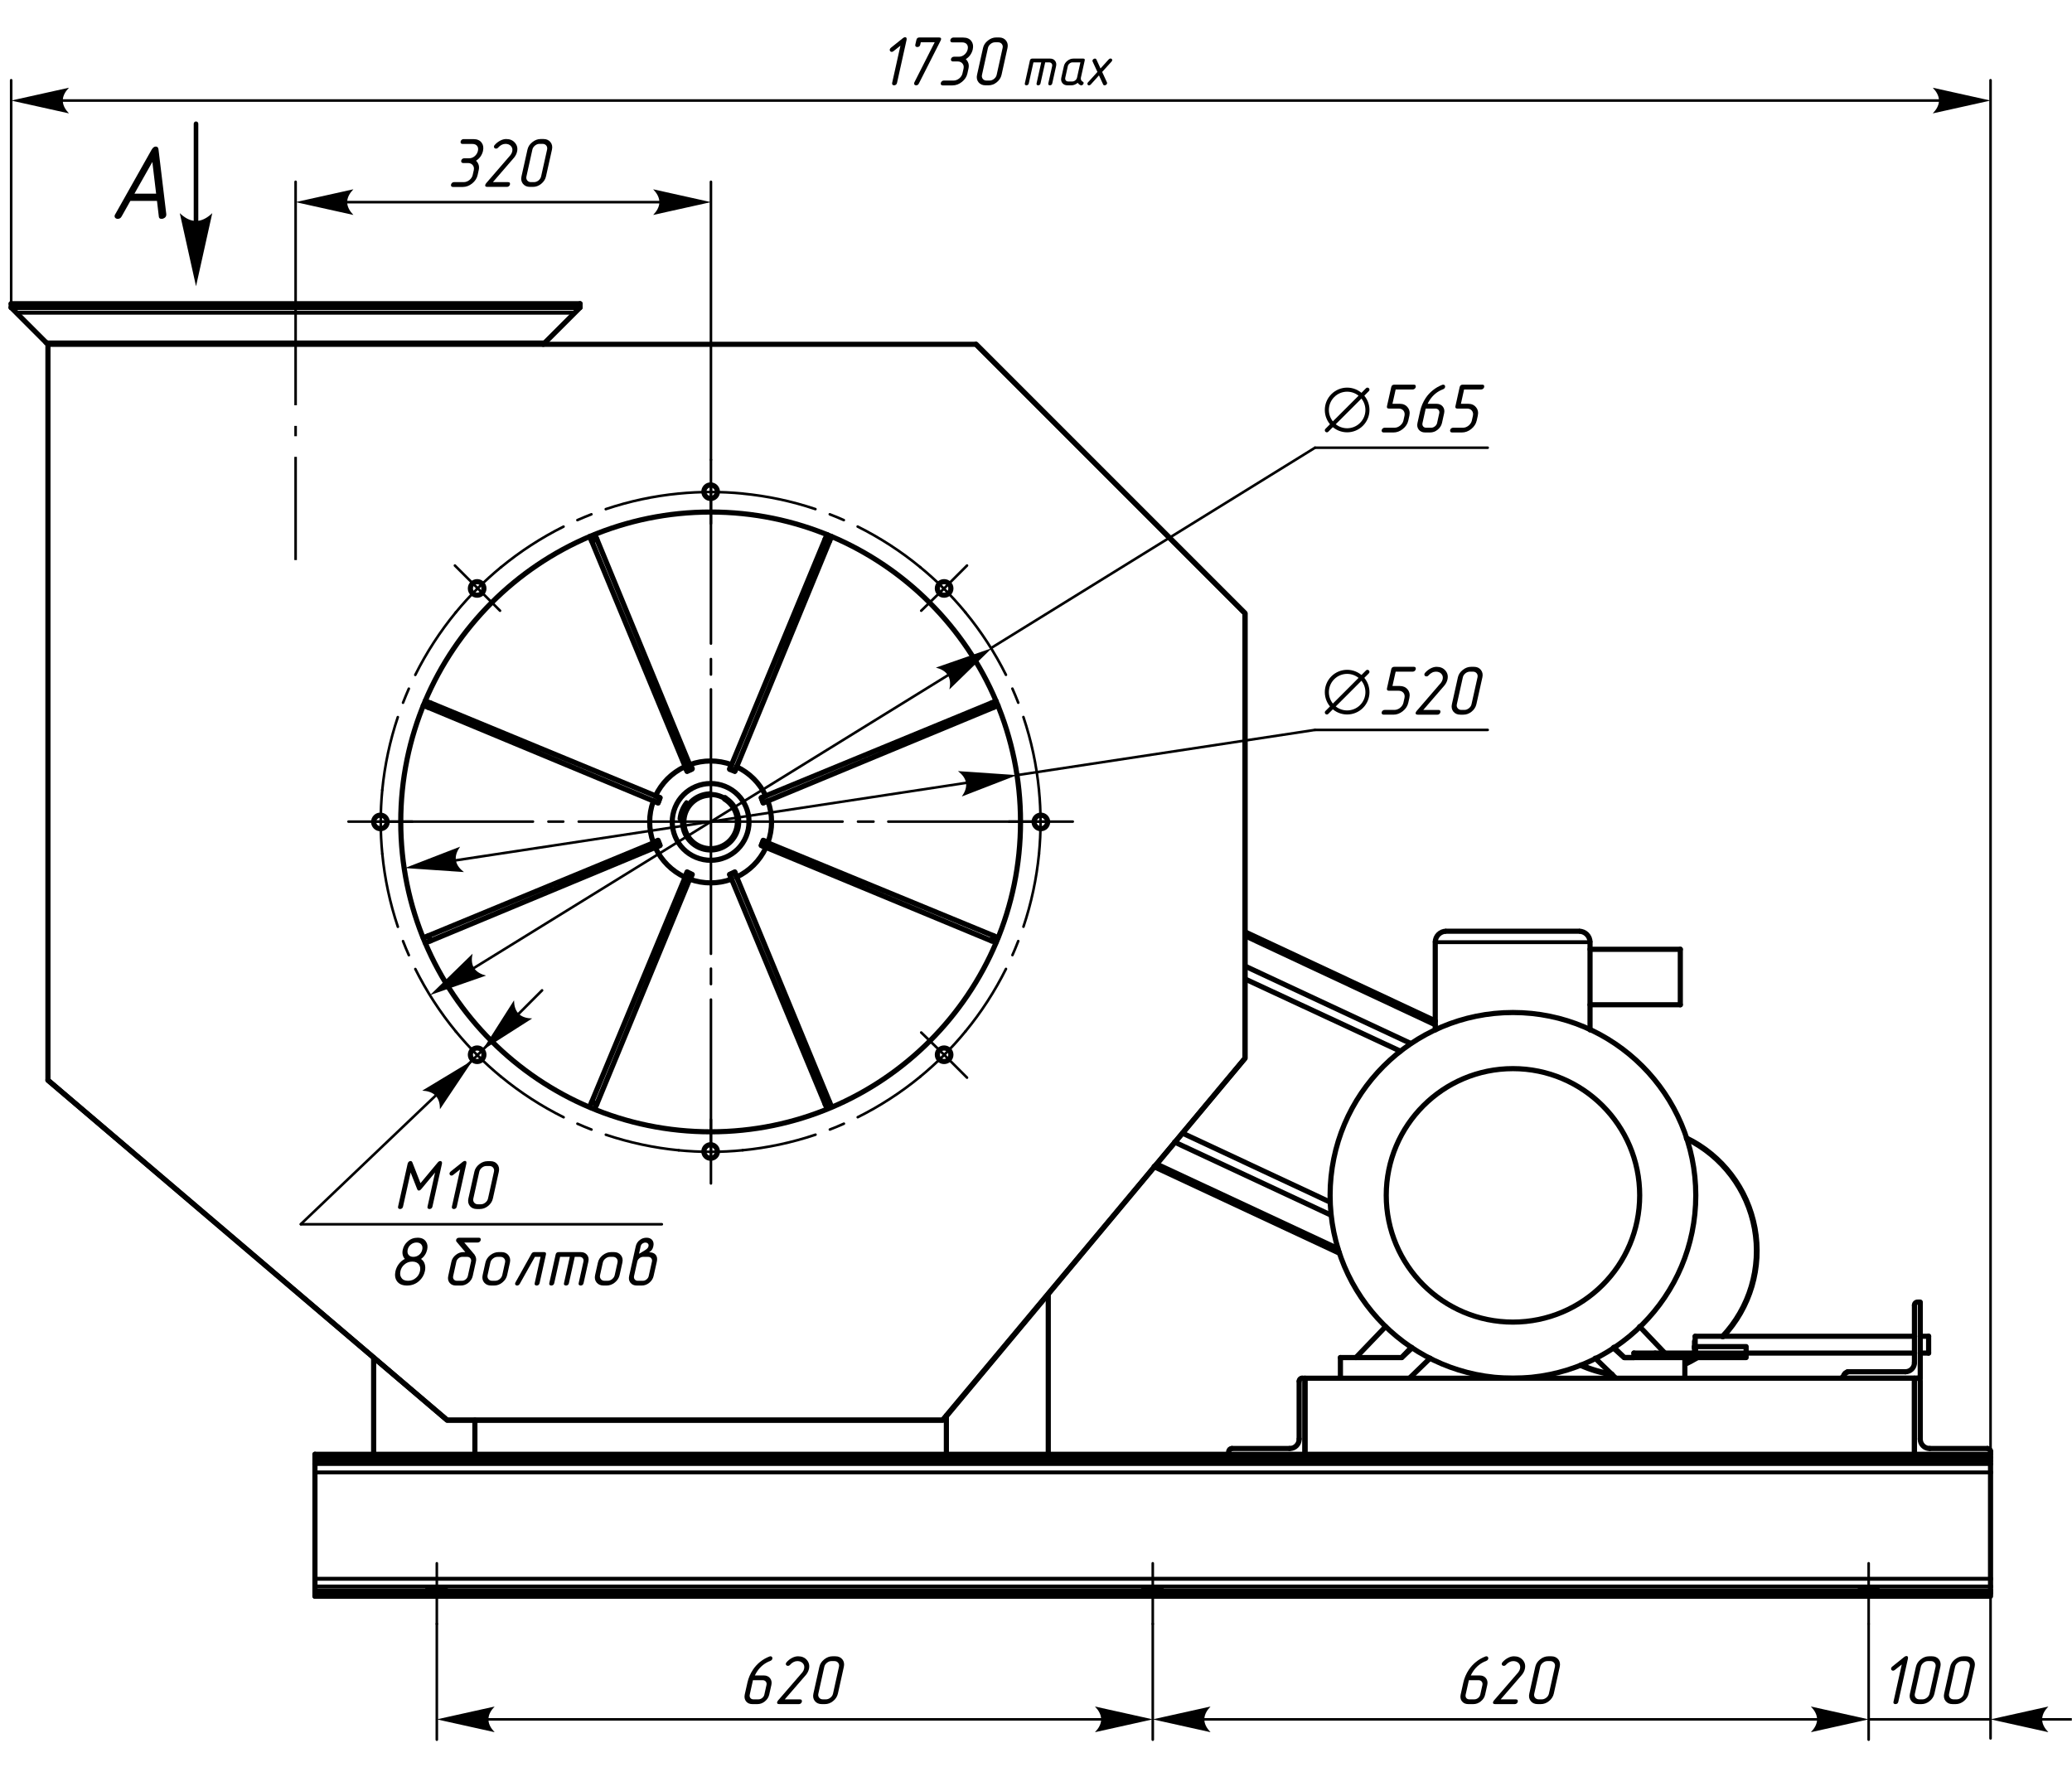 <?xml version="1.0" encoding="UTF-8"?>
<!DOCTYPE svg PUBLIC "-//W3C//DTD SVG 1.1//EN" "http://www.w3.org/Graphics/SVG/1.1/DTD/svg11.dtd">
<!-- Creator: CorelDRAW X8 -->
<svg xmlns="http://www.w3.org/2000/svg" xml:space="preserve" width="510px" height="435px" version="1.1" style="shape-rendering:geometricPrecision; text-rendering:geometricPrecision; image-rendering:optimizeQuality; fill-rule:evenodd; clip-rule:evenodd"
viewBox="0 0 51000 43500"
 xmlns:xlink="http://www.w3.org/1999/xlink">
 <defs>
  <style type="text/css">
   <![CDATA[
    .str51 {stroke:black;stroke-width:100}
    .str2 {stroke:black;stroke-width:127}
    .str48 {stroke:black;stroke-width:63.5}
    .str49 {stroke:black;stroke-width:63.5;stroke-linecap:round}
    .str50 {stroke:black;stroke-width:100;stroke-linecap:round;stroke-linejoin:round}
    .str1 {stroke:black;stroke-width:127;stroke-linecap:round;stroke-linejoin:round}
    .str3 {stroke:black;stroke-width:95.25;stroke-linecap:round;stroke-linejoin:round}
    .str25 {stroke:black;stroke-width:63.5;stroke-linecap:round;stroke-linejoin:round}
    .str47 {stroke:black;stroke-width:63.5;stroke-dasharray:2540 508 254 508}
    .str18 {stroke:black;stroke-width:127;stroke-linecap:round;stroke-linejoin:round}
    .str13 {stroke:black;stroke-width:127;stroke-linecap:round;stroke-linejoin:round}
    .str4 {stroke:black;stroke-width:127;stroke-linecap:round;stroke-linejoin:round}
    .str14 {stroke:black;stroke-width:127;stroke-linecap:round;stroke-linejoin:round}
    .str19 {stroke:black;stroke-width:127;stroke-linecap:round;stroke-linejoin:round}
    .str9 {stroke:black;stroke-width:127;stroke-linecap:round;stroke-linejoin:round}
    .str20 {stroke:black;stroke-width:127;stroke-linecap:round;stroke-linejoin:round}
    .str5 {stroke:black;stroke-width:127;stroke-linecap:round;stroke-linejoin:round}
    .str10 {stroke:black;stroke-width:127;stroke-linecap:round;stroke-linejoin:round}
    .str0 {stroke:black;stroke-width:127;stroke-linecap:round;stroke-linejoin:round}
    .str6 {stroke:black;stroke-width:127;stroke-linecap:round;stroke-linejoin:round}
    .str16 {stroke:black;stroke-width:127;stroke-linecap:round;stroke-linejoin:round}
    .str12 {stroke:black;stroke-width:127;stroke-linecap:round;stroke-linejoin:round}
    .str21 {stroke:black;stroke-width:127;stroke-linecap:round;stroke-linejoin:round}
    .str17 {stroke:black;stroke-width:127;stroke-linecap:round;stroke-linejoin:round}
    .str11 {stroke:black;stroke-width:127;stroke-linecap:round;stroke-linejoin:round}
    .str24 {stroke:black;stroke-width:127;stroke-linecap:round;stroke-linejoin:round}
    .str15 {stroke:black;stroke-width:127;stroke-linecap:round;stroke-linejoin:round}
    .str22 {stroke:black;stroke-width:127;stroke-linecap:round;stroke-linejoin:round}
    .str23 {stroke:black;stroke-width:127;stroke-linecap:round;stroke-linejoin:round}
    .str8 {stroke:black;stroke-width:95.25;stroke-linecap:round;stroke-linejoin:round}
    .str7 {stroke:black;stroke-width:95.25;stroke-linecap:round;stroke-linejoin:round}
    .str33 {stroke:black;stroke-width:63.5;stroke-linecap:round;stroke-linejoin:round}
    .str26 {stroke:black;stroke-width:63.5;stroke-linecap:round;stroke-linejoin:round}
    .str34 {stroke:black;stroke-width:63.5;stroke-linecap:round;stroke-linejoin:round}
    .str43 {stroke:black;stroke-width:63.5;stroke-linecap:round;stroke-linejoin:round}
    .str32 {stroke:black;stroke-width:63.5;stroke-linecap:round;stroke-linejoin:round}
    .str27 {stroke:black;stroke-width:63.5;stroke-linecap:round;stroke-linejoin:round}
    .str44 {stroke:black;stroke-width:63.5;stroke-linecap:round;stroke-linejoin:round}
    .str28 {stroke:black;stroke-width:63.5;stroke-linecap:round;stroke-linejoin:round}
    .str30 {stroke:black;stroke-width:63.5;stroke-linecap:round;stroke-linejoin:round}
    .str41 {stroke:black;stroke-width:63.5;stroke-linecap:round;stroke-linejoin:round}
    .str38 {stroke:black;stroke-width:63.5;stroke-linecap:round;stroke-linejoin:round}
    .str46 {stroke:black;stroke-width:63.5;stroke-linecap:round;stroke-linejoin:round}
    .str39 {stroke:black;stroke-width:63.5;stroke-linecap:round;stroke-linejoin:round}
    .str37 {stroke:black;stroke-width:63.5;stroke-linecap:round;stroke-linejoin:round}
    .str45 {stroke:black;stroke-width:63.5;stroke-linecap:round;stroke-linejoin:round}
    .str42 {stroke:black;stroke-width:63.5;stroke-linecap:round;stroke-linejoin:round}
    .str36 {stroke:black;stroke-width:63.5;stroke-linecap:round;stroke-linejoin:round}
    .str35 {stroke:black;stroke-width:63.5;stroke-linecap:round;stroke-linejoin:round}
    .str40 {stroke:black;stroke-width:63.5;stroke-linecap:round;stroke-linejoin:round}
    .str31 {stroke:black;stroke-width:63.5;stroke-linecap:round;stroke-linejoin:round}
    .str29 {stroke:black;stroke-width:63.5;stroke-linecap:round;stroke-linejoin:round}
    .fil1 {fill:none}
    .fil0 {fill:none;fill-rule:nonzero}
    .fil2 {fill:black;fill-rule:nonzero}
   ]]>
  </style>
 </defs>
 <g id="Слой_x0020_1">
  <path class="fil0 str0" d="M25119 20230c1,4212 -3414,7628 -7626,7628 -4213,1 -7629,-3413 -7629,-7626 -1,-4213 3413,-7628 7626,-7629 4212,-1 7628,3413 7629,7625"/>
  <polyline class="fil0 str1" points="1180,26588 11006,34955 23198,34955 30644,26049 30644,15095 24024,8475 1180,8475 1180,26588 "/>
  <path class="fil1 str2" d="M38867 22921c149,0 270,121 270,270"/>
  <path class="fil1 str2" d="M35597 22921c-149,0 -270,121 -270,270"/>
  <polyline class="fil0 str1" points="45995,39082 45947,39082 45900,39082 45868,39082 45836,39082 45805,39098 45789,39098 45789,39098 45789,39098 45805,39114 45820,39114 45852,39114 45884,39114 45932,39114 45979,39114 46011,39114 46059,39114 46106,39114 46138,39114 46170,39114 46186,39114 46201,39098 46201,39098 46201,39098 46186,39098 46154,39082 46122,39082 46090,39082 46043,39082 45995,39082 "/>
  <polyline class="fil0 str1" points="10752,39082 10705,39082 10657,39082 10610,39082 10578,39082 10562,39098 10546,39098 10530,39098 10530,39098 10546,39114 10562,39114 10594,39114 10641,39114 10673,39114 10721,39114 10768,39114 10816,39114 10848,39114 10895,39114 10927,39114 10943,39114 10959,39098 10959,39098 10943,39098 10927,39098 10911,39082 10879,39082 10832,39082 10784,39082 10752,39082 "/>
  <polyline class="fil0 str1" points="28374,39082 28326,39082 28278,39082 28247,39082 28215,39082 28183,39098 28167,39098 28152,39098 28167,39098 28167,39114 28199,39114 28231,39114 28263,39114 28310,39114 28342,39114 28390,39114 28437,39114 28485,39114 28517,39114 28548,39114 28564,39114 28580,39098 28580,39098 28580,39098 28564,39098 28532,39082 28501,39082 28453,39082 28421,39082 28374,39082 "/>
  <polyline class="fil0 str1" points="7752,36034 7752,36241 7752,38860 7752,39050 7752,39146 7752,39209 7752,39289 "/>
  <polyline class="fil0 str1" points="7752,35796 7752,35875 7752,35955 7752,36034 "/>
  <line class="fil0 str3" x1="48995" y1="36241" x2="7752" y2= "36241" />
  <line class="fil0 str1" x1="48995" y1="38860" x2="48995" y2= "36241" />
  <line class="fil0 str3" x1="48995" y1="38860" x2="7752" y2= "38860" />
  <line class="fil0 str1" x1="48995" y1="39050" x2="48995" y2= "38860" />
  <line class="fil0 str3" x1="48995" y1="39050" x2="7752" y2= "39050" />
  <line class="fil0 str1" x1="48995" y1="39146" x2="48995" y2= "39050" />
  <line class="fil0 str3" x1="48995" y1="39146" x2="7752" y2= "39146" />
  <line class="fil0 str1" x1="48995" y1="39209" x2="48995" y2= "39146" />
  <line class="fil0 str3" x1="48995" y1="39209" x2="7752" y2= "39209" />
  <polyline class="fil0 str1" points="7752,39289 48995,39289 48995,39209 "/>
  <polyline class="fil0 str1" points="48995,35875 48995,35796 7752,35796 "/>
  <line class="fil0 str3" x1="48995" y1="35875" x2="7752" y2= "35875" />
  <line class="fil0 str1" x1="48995" y1="35955" x2="48995" y2= "35875" />
  <line class="fil0 str3" x1="48995" y1="35955" x2="7752" y2= "35955" />
  <line class="fil0 str1" x1="48995" y1="36034" x2="48995" y2= "35955" />
  <line class="fil0 str3" x1="7752" y1="36034" x2="48995" y2= "36034" />
  <line class="fil0 str1" x1="48995" y1="36241" x2="48995" y2= "36034" />
  <line class="fil0 str1" x1="23294" y1="34844" x2="23294" y2= "35796" />
  <line class="fil0 str1" x1="25802" y1="31859" x2="25802" y2= "35796" />
  <line class="fil0 str1" x1="9197" y1="33415" x2="9197" y2= "35796" />
  <line class="fil0 str1" x1="11689" y1="34955" x2="11689" y2= "35796" />
  <polyline class="fil0 str1" points="47122,35796 47122,33923 47202,33923 "/>
  <path class="fil0 str4" d="M47194 33923c39,0 71,32 71,71"/>
  <line class="fil0 str1" x1="47265" y1="34002" x2="47265" y2= "35415" />
  <path class="fil0 str4" d="M47495 35653c-127,0 -230,-103 -230,-230"/>
  <line class="fil0 str1" x1="47503" y1="35653" x2="48916" y2= "35653" />
  <path class="fil0 str4" d="M48924 35653c39,0 71,32 71,72"/>
  <line class="fil0 str1" x1="48995" y1="35717" x2="48995" y2= "35796" />
  <polyline class="fil0 str1" points="32041,33923 32120,33923 32120,35796 "/>
  <path class="fil0 str5" d="M31977 33994c0,-39 32,-71 72,-71"/>
  <line class="fil0 str1" x1="31977" y1="35415" x2="31977" y2= "34002" />
  <path class="fil0 str0" d="M31977 35423c0,127 -103,230 -230,230"/>
  <line class="fil0 str1" x1="30326" y1="35653" x2="31739" y2= "35653" />
  <path class="fil0 str5" d="M30247 35725c0,-40 32,-72 71,-72"/>
  <line class="fil0 str1" x1="30247" y1="35796" x2="30247" y2= "35717" />
  <polyline class="fil0 str1" points="47122,35796 47122,33923 32120,33923 32120,35796 "/>
  <polyline class="fil0 str1" points="47202,32050 47265,32050 47265,33923 "/>
  <path class="fil0 str1" d="M47122 32121c0,-40 32,-71 72,-71"/>
  <line class="fil0 str1" x1="47122" y1="33542" x2="47122" y2= "32129" />
  <path class="fil0 str6" d="M47122 33542c0,122 -99,222 -222,222"/>
  <line class="fil0 str1" x1="45471" y1="33764" x2="46900" y2= "33764" />
  <path class="fil0 str1" d="M45392 33851c0,-39 32,-71 71,-71"/>
  <polyline class="fil0 str1" points="47265,33923 45392,33923 45392,33843 "/>
  <polyline class="fil0 str1" points="34756,33177 34502,33415 32993,33415 "/>
  <line class="fil0 str1" x1="34502" y1="33415" x2="34740" y2= "33161" />
  <line class="fil0 str1" x1="34105" y1="32653" x2="33374" y2= "33415" />
  <line class="fil0 str1" x1="40978" y1="33304" x2="40359" y2= "32653" />
  <polyline class="fil0 str1" points="39724,33161 39978,33415 40217,33415 "/>
  <line class="fil0 str1" x1="34692" y1="33923" x2="35200" y2= "33431" />
  <line class="fil0 str1" x1="32993" y1="33415" x2="32993" y2= "33923" />
  <polyline class="fil0 str1" points="41471,33923 41471,33415 39978,33415 39709,33177 "/>
  <line class="fil0 str1" x1="39264" y1="33431" x2="39772" y2= "33923" />
  <line class="fil0 str1" x1="39137" y1="25350" x2="39137" y2= "23191" />
  <line class="fil0 str1" x1="35327" y1="25350" x2="35327" y2= "23191" />
  <line class="fil0 str3" x1="39137" y1="23191" x2="35327" y2= "23191" />
  <path class="fil0 str1" d="M32739 29422c0,-2485 2015,-4500 4501,-4500 2485,0 4500,2014 4500,4500 1,2485 -2014,4500 -4499,4501 -2486,0 -4501,-2014 -4502,-4500"/>
  <line class="fil0 str1" x1="41359" y1="23366" x2="41359" y2= "24731" />
  <line class="fil0 str1" x1="38867" y1="22921" x2="35597" y2= "22921" />
  <path class="fil0 str1" d="M34121 29422c0,-1723 1396,-3119 3119,-3119 1723,0 3119,1396 3119,3119 1,1723 -1396,3119 -3119,3120 -1722,0 -3119,-1396 -3119,-3119"/>
  <line class="fil0 str1" x1="41359" y1="23366" x2="39137" y2= "23366" />
  <line class="fil0 str1" x1="41359" y1="24731" x2="39137" y2= "24731" />
  <path class="fil0 str7" d="M16725 20154c15,-151 75,-294 171,-411"/>
  <path class="fil0 str8" d="M16802 20186c10,-152 70,-297 171,-411"/>
  <path class="fil0 str9" d="M17846 19638c293,175 414,539 284,856 -131,316 -473,489 -805,407 -332,-83 -554,-396 -521,-736 33,-341 310,-606 652,-624"/>
  <path class="fil0 str10" d="M17836 19669c277,170 389,516 263,816 -126,300 -451,463 -766,385 -316,-78 -527,-375 -498,-699 30,-323 290,-577 615,-598"/>
  <line class="fil0 str1" x1="17849" y1="19667" x2="17849" y2= "19635" />
  <line class="fil0 str1" x1="17468" y1="19540" x2="17452" y2= "19556" />
  <line class="fil0 str1" x1="34470" y1="25874" x2="30644" y2= "24096" />
  <line class="fil0 str1" x1="34724" y1="25684" x2="30644" y2= "23779" />
  <line class="fil0 str1" x1="29104" y1="27890" x2="32739" y2= "29589" />
  <line class="fil0 str1" x1="28913" y1="28112" x2="32755" y2= "29906" />
  <line class="fil0 str1" x1="40217" y1="33304" x2="40740" y2= "33304" />
  <line class="fil0 str3" x1="40740" y1="33415" x2="40740" y2= "33304" />
  <polyline class="fil0 str1" points="40740,33304 42979,33304 42979,33415 41471,33415 "/>
  <line class="fil0 str1" x1="40217" y1="33415" x2="40217" y2= "33304" />
  <polyline class="fil0 str1" points="47471,33304 47471,33288 47471,33272 47471,33256 47471,33224 47471,33192 47471,33161 47471,33113 47471,33081 47471,33034 47471,33002 47471,32970 47471,32938 47471,32907 47471,32907 47471,32891 "/>
  <polyline class="fil0 str1" points="41709,33097 41709,33050 41709,33018 41725,32970 41725,32938 41725,32923 41725,32907 41725,32891 41725,32907 41725,32907 41725,32938 41725,32954 41725,32986 41725,33034 41725,33081 41725,33113 41725,33161 41725,33192 41725,33240 41725,33256 41725,33288 41725,33288 41725,33304 41725,33288 41725,33272 41725,33256 41725,33224 41709,33177 41709,33145 41709,33097 "/>
  <line class="fil0 str1" x1="47471" y1="32891" x2="47265" y2= "32891" />
  <line class="fil0 str1" x1="47122" y1="32891" x2="41725" y2= "32891" />
  <line class="fil0 str1" x1="47471" y1="33304" x2="47265" y2= "33304" />
  <line class="fil0 str1" x1="47122" y1="33304" x2="42979" y2= "33304" />
  <line class="fil0 str3" x1="32946" y1="30811" x2="28437" y2= "28700" />
  <line class="fil0 str1" x1="28421" y1="28700" x2="32962" y2= "30827" />
  <line class="fil0 str1" x1="32962" y1="30843" x2="28405" y2= "28716" />
  <path class="fil0 str11" d="M41510 28010c883,429 1509,1252 1687,2217 179,965 -113,1958 -785,2673"/>
  <path class="fil0 str12" d="M41765 33426c-93,56 -190,108 -289,155"/>
  <path class="fil0 str13" d="M39684 33838c-270,-42 -532,-120 -781,-231"/>
  <path class="fil0 str14" d="M39668 33819c-257,-41 -509,-116 -748,-221"/>
  <path class="fil0 str15" d="M41739 33423c-85,51 -174,98 -264,141"/>
  <path class="fil0 str16" d="M41514 28030c876,430 1496,1251 1670,2212 173,961 -120,1947 -791,2656"/>
  <line class="fil0 str3" x1="30644" y1="22969" x2="35327" y2= "25160" />
  <line class="fil0 str1" x1="35327" y1="25144" x2="30644" y2= "22953" />
  <line class="fil0 str1" x1="30644" y1="22937" x2="35327" y2= "25128" />
  <line class="fil0 str1" x1="28469" y1="28652" x2="32930" y2= "30732" />
  <line class="fil0 str1" x1="35327" y1="25223" x2="30644" y2= "23032" />
  <polyline class="fil0 str1" points="24024,8475 24024,8475 30644,15095 30644,26049 23214,34955 11006,34955 1180,26588 1180,26588 "/>
  <path class="fil0 str0" d="M23405 14484c0,92 -75,166 -167,166 -92,1 -166,-74 -166,-166 -1,-92 74,-167 166,-167 92,0 167,75 167,167"/>
  <path class="fil0 str0" d="M25786 20231c0,92 -74,166 -167,166 -92,0 -166,-74 -166,-166 0,-92 74,-167 166,-167 92,0 167,74 167,167"/>
  <path class="fil0 str0" d="M23405 25961c0,92 -75,167 -167,167 -92,0 -166,-74 -166,-167 -1,-92 74,-166 166,-166 92,0 167,74 167,166"/>
  <path class="fil0 str0" d="M17658 28343c0,92 -74,166 -167,166 -92,0 -166,-74 -166,-166 0,-92 74,-167 166,-167 92,0 167,75 167,167"/>
  <path class="fil0 str0" d="M11911 25961c0,92 -74,167 -166,167 -92,0 -167,-74 -167,-167 0,-92 75,-166 167,-166 92,0 166,74 166,166"/>
  <path class="fil0 str0" d="M9530 20231c0,92 -74,166 -167,166 -92,0 -166,-74 -166,-166 0,-92 74,-167 166,-167 92,0 167,74 167,167"/>
  <path class="fil0 str0" d="M11911 14484c0,92 -74,166 -166,166 -92,1 -167,-74 -167,-166 0,-92 75,-167 167,-167 92,0 166,75 166,167"/>
  <path class="fil0 str0" d="M17658 12103c0,92 -74,166 -167,166 -92,0 -166,-74 -166,-166 0,-92 74,-167 166,-167 92,0 167,74 167,167"/>
  <path class="fil0 str17" d="M17452 19557c137,-8 272,26 389,97"/>
  <path class="fil0 str18" d="M16133 19594c149,-318 404,-573 721,-722"/>
  <path class="fil0 str19" d="M16081 20741c-119,-330 -120,-691 0,-1020"/>
  <path class="fil0 str20" d="M16855 21589c-318,-149 -573,-404 -722,-721"/>
  <path class="fil0 str21" d="M18002 21641c-330,120 -691,120 -1020,1"/>
  <path class="fil0 str22" d="M18850 20867c-149,318 -404,573 -721,722"/>
  <path class="fil0 str19" d="M18902 19720c119,330 119,691 0,1020"/>
  <path class="fil0 str20" d="M18128 18872c318,149 573,404 722,721"/>
  <path class="fil0 str23" d="M16981 18820c330,-119 691,-119 1020,0"/>
  <path class="fil0 str24" d="M16619 19869c199,-482 752,-711 1234,-511 482,199 711,752 511,1234 -199,482 -752,711 -1234,511 -482,-199 -711,-752 -511,-1234"/>
  <polyline class="fil0 str1" points="16864,18873 16912,18984 17039,18921 16991,18810 "/>
  <polyline class="fil0 str1" points="18007,18810 17960,18921 18087,18984 18134,18873 "/>
  <polyline class="fil0 str1" points="18849,19588 18738,19635 18785,19762 18912,19715 "/>
  <polyline class="fil0 str1" points="18912,20731 18785,20683 18738,20810 18849,20858 "/>
  <polyline class="fil0 str1" points="18134,21588 18087,21461 17960,21524 18007,21636 "/>
  <polyline class="fil0 str1" points="16991,21636 17039,21524 16912,21461 16864,21588 "/>
  <polyline class="fil0 str1" points="16134,20858 16245,20810 16198,20683 16086,20731 "/>
  <polyline class="fil0 str1" points="16086,19715 16198,19762 16245,19635 16134,19588 "/>
  <polyline class="fil0 str1" points="16198,19762 10546,17413 10594,17302 16245,19635 16198,19762 "/>
  <line class="fil0 str1" x1="10546" y1="17413" x2="10419" y2= "17365" />
  <line class="fil0 str1" x1="10467" y1="17254" x2="10594" y2= "17302" />
  <polyline class="fil0 str1" points="16245,20810 10594,23159 10546,23032 16198,20699 16245,20810 "/>
  <line class="fil0 str1" x1="10594" y1="23159" x2="10467" y2= "23207" />
  <line class="fil0 str1" x1="10419" y1="23080" x2="10546" y2= "23032" />
  <polyline class="fil0 str1" points="17023,21524 14690,27176 14563,27128 16912,21477 17023,21524 "/>
  <line class="fil0 str1" x1="14690" y1="27176" x2="14642" y2= "27287" />
  <line class="fil0 str1" x1="14515" y1="27239" x2="14563" y2= "27128" />
  <polyline class="fil0 str1" points="18087,21477 20420,27128 20309,27176 17960,21524 18087,21477 "/>
  <line class="fil0 str1" x1="20420" y1="27128" x2="20468" y2= "27239" />
  <line class="fil0 str1" x1="20357" y1="27287" x2="20309" y2= "27176" />
  <polyline class="fil0 str1" points="18785,20699 24453,23032 24405,23159 18738,20810 18785,20699 "/>
  <line class="fil0 str1" x1="24453" y1="23032" x2="24564" y2= "23080" />
  <line class="fil0 str1" x1="24516" y1="23191" x2="24405" y2= "23159" />
  <polyline class="fil0 str1" points="18738,19635 24405,17302 24453,17413 18785,19762 18738,19635 "/>
  <line class="fil0 str1" x1="24405" y1="17302" x2="24516" y2= "17254" />
  <line class="fil0 str1" x1="24564" y1="17365" x2="24453" y2= "17413" />
  <polyline class="fil0 str1" points="17960,18937 20309,13269 20420,13317 18087,18984 17960,18937 "/>
  <line class="fil0 str1" x1="20309" y1="13269" x2="20357" y2= "13158" />
  <line class="fil0 str1" x1="20468" y1="13206" x2="20420" y2= "13317" />
  <polyline class="fil0 str1" points="16912,18984 14563,13317 14690,13269 17023,18937 16912,18984 "/>
  <line class="fil0 str1" x1="14563" y1="13317" x2="14515" y2= "13206" />
  <line class="fil0 str1" x1="14642" y1="13158" x2="14690" y2= "13269" />
  <polyline class="fil0 str1" points="14277,7475 14277,7538 14277,7570 14150,7697 13419,8428 13372,8475 "/>
  <line class="fil0 str3" x1="402" y1="7697" x2="14150" y2= "7697" />
  <polyline class="fil0 str1" points="275,7475 275,7538 275,7570 "/>
  <line class="fil0 str3" x1="1132" y1="8428" x2="13419" y2= "8428" />
  <line class="fil0 str1" x1="275" y1="7570" x2="14277" y2= "7570" />
  <line class="fil0 str3" x1="275" y1="7538" x2="14277" y2= "7538" />
  <line class="fil0 str1" x1="14277" y1="7475" x2="275" y2= "7475" />
  <line class="fil0 str1" x1="1180" y1="8475" x2="1132" y2= "8428" />
  <polyline class="fil0 str1" points="1132,8428 402,7697 275,7570 "/>
  <line class="fil0 str1" x1="45328" y1="33923" x2="45392" y2= "33843" />
  <path class="fil0 str1" d="M45392 33851c0,-2 0,-5 0,-8"/>
  <polyline class="fil0 str1" points="45328,33923 45392,33923 45392,33843 "/>
  <line class="fil0 str1" x1="41709" y1="33145" x2="41709" y2= "33304" />
  <polyline class="fil0 str1" points="41725,33304 41725,33288 41725,33288 41725,33256 41725,33240 41725,33208 41709,33177 41709,33145 "/>
  <line class="fil0 str1" x1="41725" y1="33304" x2="41725" y2= "33145" />
  <polyline class="fil0 str1" points="41725,33145 41725,33177 41725,33208 41725,33240 41725,33256 41725,33288 41725,33288 41725,33304 "/>
  <polyline class="fil0 str1" points="42979,33304 42979,33145 41725,33145 "/>
  <line class="fil0 str25" x1="45995" y1="39971" x2="45995" y2= "38479" />
  <polyline class="fil0 str25" points="10752,38479 10752,39971 10752,39098 10752,38479 "/>
  <polyline class="fil0 str25" points="28374,38479 28374,39098 28374,39971 "/>
  <line class="fil0 str25" x1="17499" y1="20223" x2="14245" y2= "20223" />
  <line class="fil0 str25" x1="13864" y1="20223" x2="13499" y2= "20223" />
  <line class="fil0 str25" x1="13118" y1="20223" x2="9244" y2= "20223" />
  <line class="fil0 str25" x1="17499" y1="20223" x2="20738" y2= "20223" />
  <line class="fil0 str25" x1="21119" y1="20223" x2="21500" y2= "20223" />
  <line class="fil0 str25" x1="21865" y1="20223" x2="25738" y2= "20223" />
  <line class="fil0 str25" x1="17499" y1="20223" x2="17499" y2= "16968" />
  <line class="fil0 str25" x1="17499" y1="16603" x2="17499" y2= "16222" />
  <line class="fil0 str25" x1="17499" y1="15841" x2="17499" y2= "11968" />
  <line class="fil0 str25" x1="17499" y1="20223" x2="17499" y2= "23477" />
  <line class="fil0 str25" x1="17499" y1="23842" x2="17499" y2= "24223" />
  <line class="fil0 str25" x1="17499" y1="24604" x2="17499" y2= "28478" />
  <polyline class="fil0 str25" points="17499,12888 17499,12095 17499,11317 "/>
  <polyline class="fil0 str25" points="11197,13920 11753,14476 12308,15032 "/>
  <polyline class="fil0 str25" points="8578,20223 9371,20223 10149,20223 "/>
  <polyline class="fil0 str25" points="11197,26525 11753,25969 12308,25414 "/>
  <polyline class="fil0 str25" points="17499,29129 17499,28351 17499,27557 "/>
  <polyline class="fil0 str25" points="23802,26525 23246,25969 22675,25414 "/>
  <polyline class="fil0 str25" points="26405,20223 25611,20223 24834,20223 "/>
  <polyline class="fil0 str25" points="23802,13920 23246,14476 22675,15032 "/>
  <path class="fil0 str26" d="M17491 12111c262,-1 524,12 785,37"/>
  <path class="fil0 str27" d="M22650 13960c202,166 397,342 582,528"/>
  <path class="fil0 str28" d="M21110 12961c549,274 1065,608 1539,998"/>
  <path class="fil0 str29" d="M20424 12659c116,45 232,92 346,143"/>
  <path class="fil0 str30" d="M18276 12149c611,59 1213,187 1795,382"/>
  <path class="fil0 str31" d="M16705 12149c261,-26 523,-38 785,-39"/>
  <path class="fil0 str32" d="M11749 14489c186,-185 380,-361 582,-528"/>
  <path class="fil0 str33" d="M14910 12532c581,-195 1183,-324 1794,-383"/>
  <path class="fil0 str34" d="M14212 12802c114,-50 229,-98 345,-143"/>
  <path class="fil0 str35" d="M12332 13961c474,-390 990,-725 1539,-999"/>
  <path class="fil0 str36" d="M11220 15072c167,-202 343,-397 529,-582"/>
  <path class="fil0 str37" d="M9371 20232c0,-262 13,-524 38,-785"/>
  <path class="fil0 str38" d="M10222 16612c274,-550 609,-1066 998,-1540"/>
  <path class="fil0 str39" d="M9920 17297c45,-116 93,-231 143,-346"/>
  <path class="fil0 str40" d="M9409 19446c60,-611 188,-1213 383,-1795"/>
  <path class="fil0 str41" d="M9410 21017c-26,-261 -39,-523 -39,-785"/>
  <path class="fil0 str42" d="M11750 25973c-185,-186 -361,-380 -528,-582"/>
  <path class="fil0 str33" d="M9793 22812c-195,-581 -324,-1183 -383,-1794"/>
  <path class="fil0 str43" d="M10064 23511c-51,-114 -99,-229 -144,-346"/>
  <path class="fil0 str44" d="M11221 25390c-389,-473 -724,-990 -998,-1539"/>
  <path class="fil0 str27" d="M12333 26502c-203,-167 -397,-343 -582,-529"/>
  <path class="fil0 str26" d="M17492 28351c-262,0 -524,-13 -785,-38"/>
  <path class="fil0 str28" d="M13873 27500c-549,-273 -1066,-608 -1539,-998"/>
  <path class="fil0 str29" d="M14559 27803c-117,-45 -232,-93 -346,-144"/>
  <path class="fil0 str30" d="M16706 28313c-610,-60 -1212,-188 -1794,-383"/>
  <path class="fil0 str31" d="M18278 28312c-261,26 -523,39 -785,39"/>
  <path class="fil0 str32" d="M23234 25972c-186,185 -380,361 -582,528"/>
  <path class="fil0 str33" d="M20073 27929c-581,195 -1183,324 -1794,383"/>
  <path class="fil0 str43" d="M20772 27658c-114,51 -229,99 -346,144"/>
  <path class="fil0 str35" d="M22651 26501c-474,389 -990,724 -1539,998"/>
  <path class="fil0 str36" d="M23762 25389c-166,203 -342,397 -528,582"/>
  <path class="fil0 str45" d="M25612 20230c0,262 -13,524 -38,785"/>
  <path class="fil0 str28" d="M24761 23849c-274,549 -608,1066 -998,1539"/>
  <path class="fil0 str46" d="M25063 23163c-45,117 -92,232 -143,346"/>
  <path class="fil0 str40" d="M25574 21016c-60,610 -188,1212 -383,1794"/>
  <path class="fil0 str41" d="M25573 19444c26,261 38,523 39,785"/>
  <path class="fil0 str42" d="M23233 14488c185,186 361,380 528,582"/>
  <path class="fil0 str33" d="M25190 17649c195,581 324,1183 383,1794"/>
  <path class="fil0 str43" d="M24919 16950c51,114 98,229 144,346"/>
  <path class="fil0 str44" d="M23761 15071c390,474 725,990 999,1539"/>
  <polygon class="fil2" points="24056,18635 24056,18635 24929,18556 "/>
  <path class="fil2" d="M25033 19079l-1359 526c76,-107 112,-209 107,-304l-12553 1906c23,92 86,178 191,258l-1453 -99 1359 -526c-76,108 -112,209 -107,304l12553 -1905c-23,-93 -87,-179 -192,-259l1454 99z"/>
  <line class="fil0 str25" x1="275" y1="7475" x2="275" y2= "1975" />
  <line class="fil0 str25" x1="48995" y1="36241" x2="48995" y2= "1975" />
  <line class="fil0 str25" x1="17499" y1="11317" x2="17499" y2= "4475" />
  <line class="fil0 str25" x1="45995" y1="39971" x2="45995" y2= "42820" />
  <line class="fil0 str25" x1="48995" y1="39289" x2="48995" y2= "42789" />
  <line class="fil0 str25" x1="28374" y1="39971" x2="28374" y2= "42820" />
  <line class="fil0 str25" x1="10752" y1="39971" x2="10752" y2= "42820" />
  <line class="fil1 str47" x1="7276" y1="13785" x2="7276" y2= "7475" />
  <line class="fil0 str25" x1="7276" y1="7475" x2="7276" y2= "4475" />
  <path class="fil2" d="M4881 3046c0,-66 -97,-80 -112,-9 0,3 -1,6 -1,9l0 2389c-114,-16 -228,-79 -343,-189 133,599 267,1204 400,1800 132,-596 266,-1200 400,-1800 -115,110 -230,173 -344,189l0 -2389z"/>
  <path class="fil2" d="M3209 4945l655 0 45 382c1,26 12,44 33,55 17,3 29,5 38,5 23,0 46,-8 69,-23 23,-16 37,-36 42,-60 2,-8 3,-20 2,-33l-191 -1589c-5,-50 -27,-75 -68,-75 -37,0 -71,25 -101,75l-895 1589c-8,10 -13,21 -15,33 -6,24 -1,44 15,60 16,15 36,23 59,23 44,0 76,-20 97,-60l215 -382zm634 -178l-534 0 441 -780 93 780z"/>
  <path class="fil2" d="M7276 4975l1422 -316c-91,95 -141,190 -151,284l7681 0c-9,-94 -60,-189 -151,-284l1422 316 -1422 316c91,-95 142,-190 151,-284l-7681 0c10,94 60,189 151,284l-1422 -316z"/>
  <path class="fil2" d="M11625 3543c57,0 97,18 122,53 22,31 27,71 16,119 -10,47 -35,88 -73,124 -43,38 -90,57 -143,57l-122 0c-18,0 -34,6 -48,17 -13,11 -21,25 -25,41 -3,16 -1,30 8,42 9,11 22,17 39,17l122 0c25,0 47,4 66,14 20,9 36,21 49,38 13,16 22,34 27,55 4,22 4,44 -1,68l-27 119c-5,24 -15,47 -29,68 -14,22 -31,40 -51,56 -20,16 -42,29 -66,38 -24,9 -48,14 -73,14l-241 0c-19,0 -35,6 -48,18 -13,12 -22,26 -25,42 -4,16 -2,30 6,42 8,11 22,17 41,17l241 0c83,0 161,-29 232,-86 72,-58 117,-127 135,-209l26 -119c11,-48 10,-92 -2,-131 -13,-40 -34,-73 -64,-101 45,-28 82,-62 111,-104 29,-42 49,-87 60,-135 18,-81 8,-148 -31,-202 -43,-61 -111,-91 -205,-91l-242 0c-18,0 -34,6 -48,18 -13,12 -21,26 -24,41 -4,17 -2,31 6,43 8,11 21,17 40,17l241 0z"/>
  <path id="1" class="fil2" d="M12656 3877c36,-46 60,-94 71,-145 19,-84 2,-156 -51,-217 -52,-62 -124,-93 -217,-93 -49,0 -99,14 -150,41 -50,27 -95,62 -133,106 -9,10 -15,21 -17,32 -4,16 0,30 10,41 11,11 23,16 39,16 22,0 40,-9 55,-27 25,-28 53,-50 83,-66 31,-16 63,-24 96,-24 57,0 102,18 135,55 32,36 43,80 31,133 -7,30 -21,59 -43,88l-598 692c-12,16 -20,31 -24,45 -6,31 12,46 55,46l481 0c19,0 35,-6 48,-18 14,-12 22,-26 25,-41 4,-17 2,-31 -5,-42 -8,-11 -22,-16 -42,-16l-373 0 524 -606z"/>
  <path id="2" class="fil2" d="M13439 4342l147 -660c16,-72 3,-133 -37,-184 -41,-50 -97,-76 -170,-76l-72 0c-73,0 -142,26 -206,78 -63,50 -102,111 -118,182l-147 660c-16,72 -4,133 37,184 41,49 98,74 172,74l72 0c74,0 142,-25 203,-74 63,-51 103,-112 119,-184zm-120 0c-9,39 -30,72 -64,100 -35,27 -72,41 -112,41l-72 0c-40,0 -71,-14 -93,-41 -22,-28 -29,-61 -20,-100l146 -660c9,-39 31,-72 65,-100 34,-27 71,-41 111,-41l73 0c40,0 71,14 93,41 22,28 28,61 20,100l-147 660z"/>
  <path class="fil2" d="M275 2475l1422 -316c-91,95 -141,190 -150,284l46177 0c-9,-94 -60,-189 -151,-284l1422 316 -1422 316c91,-95 142,-190 151,-284l-46177 0c9,94 59,189 150,284l-1422 -316z"/>
  <path class="fil2" d="M22079 2041l235 -1058c5,-22 4,-39 -3,-50 -7,-12 -17,-18 -31,-18 -18,0 -37,9 -59,26l-292 234c-15,13 -25,27 -28,42 -4,16 -1,30 9,42 10,12 23,18 39,18 14,0 29,-6 45,-19l169 -134 -204 917c-4,19 -1,33 9,44 10,10 23,15 38,15 17,0 33,-5 46,-15 14,-9 22,-24 27,-44z"/>
  <path id="1" class="fil2" d="M22664 1041l342 0 -499 985c-2,2 -4,8 -6,17 -4,17 -1,31 9,42 9,10 23,15 40,15 30,0 52,-14 66,-43l537 -1059c2,-6 4,-11 6,-15 1,-4 3,-8 4,-13 7,-32 -10,-48 -51,-48l-481 0c-42,0 -67,20 -75,61l-27 117c-4,18 -1,32 9,43 10,10 24,15 40,15 18,0 33,-5 47,-14 13,-10 22,-25 26,-44l13 -59z"/>
  <path id="2" class="fil2" d="M23680 1043c57,0 97,18 122,53 22,31 27,71 16,119 -10,47 -35,88 -73,124 -43,38 -90,57 -143,57l-122 0c-18,0 -34,6 -48,17 -13,11 -21,25 -25,41 -3,16 -1,30 8,42 9,11 22,17 39,17l122 0c25,0 47,4 66,14 20,9 36,21 49,38 13,16 22,34 27,55 4,22 4,44 -1,68l-27 119c-5,24 -15,47 -29,68 -14,22 -31,40 -51,56 -20,16 -42,29 -66,38 -24,9 -48,14 -73,14l-241 0c-19,0 -35,6 -48,18 -13,12 -22,26 -25,42 -4,16 -2,30 6,42 8,11 22,17 41,17l241 0c83,0 161,-29 232,-86 72,-58 117,-127 135,-209l26 -119c11,-48 10,-92 -2,-131 -13,-40 -34,-73 -64,-101 45,-28 82,-62 111,-104 29,-42 49,-87 60,-135 18,-81 8,-148 -31,-202 -43,-61 -111,-91 -205,-91l-242 0c-18,0 -34,6 -48,18 -13,12 -21,26 -25,41 -3,17 -1,31 7,43 8,11 21,17 40,17l241 0z"/>
  <path id="3" class="fil2" d="M24652 1842l146 -660c16,-72 4,-133 -36,-184 -41,-50 -97,-76 -170,-76l-73 0c-72,0 -141,26 -205,78 -63,50 -103,111 -118,182l-147 660c-16,72 -4,133 37,184 40,49 98,74 172,74l72 0c74,0 142,-25 203,-74 63,-51 103,-112 119,-184zm-120 0c-9,39 -30,72 -65,100 -34,27 -71,41 -111,41l-72 0c-40,0 -71,-14 -93,-41 -22,-28 -29,-61 -20,-100l146 -660c9,-39 30,-72 65,-100 34,-27 71,-41 111,-41l72 0c40,0 71,14 93,41 22,28 29,61 20,100l-146 660z"/>
  <path id="4" class="fil2" d="M25629 1535l-115 518c-3,15 -1,26 7,35 8,8 19,12 32,12 14,0 26,-4 37,-12 11,-8 18,-19 21,-35l115 -518 96 0c27,0 48,9 62,28 15,18 19,40 13,66l-94 424c-3,15 -1,26 7,35 8,8 19,12 32,12 14,0 26,-4 37,-12 10,-8 18,-19 21,-35l94 -424c12,-52 3,-97 -26,-134 -29,-36 -71,-53 -125,-53l-433 0c-33,0 -53,15 -60,46l-125 565c-3,15 -1,26 7,35 8,8 19,12 32,12 14,0 26,-4 37,-12 11,-8 18,-19 21,-35l115 -518 192 0z"/>
  <path id="5" class="fil2" d="M26510 1911c-6,27 -21,49 -44,68 -23,18 -48,27 -75,27l-96 0c-27,0 -48,-9 -62,-27 -14,-19 -18,-41 -12,-68l62 -282c6,-26 20,-48 43,-66 22,-19 47,-28 74,-28l193 0 -83 376zm18 127c14,25 36,44 66,58 6,4 12,5 18,5 15,0 27,-5 38,-15 12,-10 19,-21 21,-34 5,-19 -3,-33 -21,-42 -18,-9 -31,-22 -39,-40 -9,-18 -10,-38 -6,-59l94 -423c7,-31 -5,-46 -37,-46l-241 0c-54,0 -103,18 -149,55 -46,36 -75,80 -86,132l-63 282c-12,54 -3,99 27,135 29,36 71,54 124,54l96 0c29,0 57,-6 84,-17 28,-12 53,-27 74,-45z"/>
  <path id="6" class="fil2" d="M27129 1771l231 -256c8,-10 13,-18 15,-27 3,-13 0,-25 -8,-34 -9,-9 -19,-14 -32,-14 -17,0 -32,8 -45,22l-202 223 -102 -223c-8,-14 -19,-20 -34,-20 -13,0 -26,4 -38,13 -12,8 -20,19 -23,32 0,4 -1,8 -1,13 0,5 1,10 4,15l118 256 -232 256c-8,8 -12,17 -14,26 -3,13 -1,24 8,34 8,10 18,14 30,14 17,0 32,-7 45,-22l201 -223 103 223c6,14 18,21 35,21 13,0 26,-4 38,-13 12,-9 20,-20 23,-32 2,-11 1,-21 -3,-28l-117 -256z"/>
  <path class="fil2" d="M28374 42320l1422 -316c-91,95 -142,190 -151,285l15079 0c-10,-95 -60,-190 -151,-285l1422 316 -1422 316c91,-95 141,-189 151,-284l-15079 0c9,95 60,189 151,284l-1422 -316z"/>
  <path class="fil2" d="M36155 41356l237 0c34,0 61,12 79,35 18,23 24,51 17,84l-52 234c-8,34 -26,62 -54,85 -29,23 -60,34 -94,34l-120 0c-34,0 -60,-11 -77,-34 -17,-23 -22,-51 -15,-85l79 -353zm47 -117c17,-35 35,-67 53,-94 83,-126 192,-213 328,-264 27,-11 43,-29 49,-53 3,-16 1,-30 -8,-42 -8,-12 -21,-18 -37,-18 -8,0 -17,1 -26,5 -82,31 -159,75 -229,131 -71,57 -130,122 -178,194 -66,99 -111,204 -136,317l-65 294c-15,67 -4,123 33,169 37,45 89,67 156,67l120 0c68,0 130,-22 185,-67 58,-46 94,-102 108,-169l52 -234c15,-66 4,-123 -33,-169 -35,-44 -87,-67 -156,-67l-216 0z"/>
  <path id="1" class="fil2" d="M37462 41222c36,-46 60,-94 71,-145 18,-83 2,-156 -51,-217 -52,-61 -124,-92 -217,-92 -49,0 -99,13 -150,40 -50,27 -95,62 -133,106 -9,10 -15,21 -17,33 -4,16 -1,29 10,40 10,11 23,16 39,16 22,0 40,-9 55,-27 25,-28 53,-50 83,-66 31,-16 63,-24 96,-24 57,0 102,19 135,55 32,36 42,80 31,133 -7,30 -21,59 -43,88l-598 692c-13,16 -21,31 -24,45 -7,31 12,46 55,46l481 0c19,0 35,-6 48,-18 14,-12 22,-25 25,-40 4,-17 2,-32 -5,-42 -8,-11 -22,-17 -42,-17l-373 0 524 -606z"/>
  <path id="2" class="fil2" d="M38245 41687l146 -659c16,-73 4,-134 -36,-185 -41,-50 -97,-75 -170,-75l-72 0c-73,0 -142,25 -206,77 -63,50 -102,111 -118,183l-147 659c-16,72 -4,134 37,184 40,50 98,74 172,74l72 0c74,0 142,-24 203,-74 63,-50 103,-112 119,-184zm-120 0c-9,39 -30,72 -65,100 -34,27 -71,41 -111,41l-72 0c-40,0 -71,-14 -93,-41 -22,-28 -29,-61 -20,-100l146 -659c9,-40 31,-73 65,-100 34,-28 71,-42 111,-42l72 0c40,0 71,14 94,42 22,27 28,60 20,100l-147 659z"/>
  <path class="fil2" d="M10752 42320l1423 -316c-92,95 -142,190 -151,285l15078 0c-9,-95 -59,-190 -151,-285l1423 316 -1423 316c92,-95 142,-189 151,-284l-15078 0c9,95 59,189 151,284l-1423 -316z"/>
  <path class="fil2" d="M18533 41356l238 0c34,0 60,12 79,35 18,23 24,51 16,84l-52 234c-7,34 -25,62 -54,85 -28,23 -60,34 -94,34l-120 0c-34,0 -59,-11 -76,-34 -18,-23 -23,-51 -15,-85l78 -353zm47 -117c18,-35 35,-67 53,-94 83,-126 193,-213 328,-264 28,-11 44,-29 49,-53 4,-16 1,-30 -7,-42 -9,-12 -21,-18 -37,-18 -9,0 -17,1 -26,5 -82,31 -159,75 -230,131 -70,57 -130,122 -177,194 -66,99 -111,204 -136,317l-66 294c-14,67 -3,123 33,169 37,45 89,67 156,67l120 0c68,0 130,-22 186,-67 57,-46 93,-102 108,-169l52 -234c15,-66 4,-123 -33,-169 -36,-44 -88,-67 -156,-67l-217 0z"/>
  <path id="1" class="fil2" d="M19841 41222c36,-46 59,-94 71,-145 18,-83 1,-156 -51,-217 -52,-61 -124,-92 -217,-92 -49,0 -99,13 -150,40 -51,27 -95,62 -133,106 -9,10 -15,21 -18,33 -3,16 0,29 11,40 10,11 23,16 38,16 23,0 41,-9 56,-27 25,-28 52,-50 83,-66 31,-16 62,-24 95,-24 58,0 103,19 136,55 32,36 42,80 30,133 -6,30 -20,59 -42,88l-598 692c-13,16 -21,31 -24,45 -7,31 11,46 55,46l481 0c19,0 35,-6 48,-18 13,-12 22,-25 25,-40 4,-17 2,-32 -6,-42 -7,-11 -21,-17 -41,-17l-374 0 525 -606z"/>
  <path id="2" class="fil2" d="M20624 41687l146 -659c16,-73 4,-134 -36,-185 -41,-50 -98,-75 -170,-75l-73 0c-72,0 -141,25 -205,77 -63,50 -103,111 -118,183l-147 659c-16,72 -4,134 37,184 40,50 98,74 172,74l72 0c74,0 142,-24 203,-74 63,-50 102,-112 119,-184zm-120 0c-9,39 -30,72 -65,100 -34,27 -71,41 -111,41l-72 0c-40,0 -71,-14 -93,-41 -22,-28 -29,-61 -20,-100l146 -659c9,-40 30,-73 65,-100 34,-28 71,-42 111,-42l72 0c40,0 71,14 93,42 22,27 29,60 20,100l-146 659z"/>
  <path class="fil2" d="M46725 41887l236 -1059c5,-22 4,-39 -3,-50 -7,-12 -18,-17 -32,-17 -17,0 -37,8 -58,25l-292 235c-16,12 -25,26 -28,41 -4,16 -1,30 9,42 9,12 22,18 39,18 14,0 29,-6 45,-19l169 -134 -204 918c-5,18 -2,32 9,43 10,10 22,15 37,15 18,0 34,-5 47,-14 13,-10 22,-25 26,-44z"/>
  <path id="1" class="fil2" d="M47614 41687l146 -659c16,-73 4,-134 -36,-185 -41,-50 -97,-75 -170,-75l-72 0c-73,0 -142,25 -206,77 -63,50 -102,111 -118,183l-147 659c-16,72 -4,134 37,184 40,50 98,74 172,74l72 0c74,0 142,-24 203,-74 63,-50 103,-112 119,-184zm-120 0c-9,39 -30,72 -65,100 -34,27 -71,41 -111,41l-72 0c-40,0 -71,-14 -93,-41 -22,-28 -29,-61 -20,-100l146 -659c9,-40 31,-73 65,-100 34,-28 71,-42 111,-42l72 0c40,0 71,14 93,42 23,27 29,60 21,100l-147 659z"/>
  <path id="2" class="fil2" d="M48456 41687l147 -659c16,-73 4,-134 -37,-185 -40,-50 -97,-75 -170,-75l-72 0c-73,0 -142,25 -206,77 -63,50 -102,111 -118,183l-147 659c-16,72 -3,134 37,184 41,50 98,74 172,74l72 0c74,0 142,-24 204,-74 62,-50 102,-112 118,-184zm-120 0c-8,39 -30,72 -64,100 -35,27 -72,41 -112,41l-72 0c-40,0 -71,-14 -93,-41 -22,-28 -29,-61 -20,-100l147 -659c8,-40 30,-73 64,-100 34,-28 72,-42 111,-42l73 0c40,0 71,14 93,42 22,27 29,60 20,100l-147 659z"/>
  <line class="fil1 str48" x1="48995" y1="42320" x2="45995" y2= "42320" />
  <path class="fil2" d="M50267 42352l728 0 0 -63 -728 0c9,-95 59,-190 151,-285l-1423 316 1423 316c-92,-95 -142,-189 -151,-284z"/>
  <line class="fil1 str49" x1="32368" y1="17966" x2="36618" y2= "17966" />
  <path class="fil2" d="M34353 16532l421 0c18,0 34,-6 48,-18 13,-12 21,-26 25,-41 3,-17 2,-31 -6,-43 -7,-11 -21,-17 -41,-17l-481 0c-41,0 -66,20 -75,60l-105 470c-8,39 8,59 49,59l240 0c24,0 47,5 67,14 20,9 37,22 50,38 13,16 22,35 26,56 5,22 4,45 -1,69l-26 117c-6,25 -15,47 -29,68 -15,22 -32,41 -52,57 -20,17 -42,30 -67,39 -24,9 -48,14 -73,14l-240 0c-20,0 -36,6 -49,17 -14,11 -22,25 -25,41 -4,16 -1,30 7,42 9,11 22,17 41,17l240 0c83,0 161,-29 232,-86 72,-58 117,-127 135,-209l26 -117c18,-81 4,-151 -42,-208 -46,-57 -111,-86 -194,-86l-180 0 79 -353z"/>
  <path id="1" class="fil2" d="M35557 16868c36,-46 60,-94 71,-145 19,-84 2,-156 -50,-217 -52,-62 -125,-93 -218,-93 -49,0 -99,14 -150,41 -50,27 -94,62 -132,105 -10,11 -16,22 -18,33 -4,16 0,30 10,41 11,11 24,16 39,16 22,0 41,-9 55,-28 25,-27 53,-49 84,-65 30,-16 62,-24 95,-24 57,0 103,18 136,55 32,36 42,80 30,133 -7,29 -21,59 -42,87l-598 693c-13,16 -21,31 -24,44 -7,31 11,47 54,47l482 0c18,0 34,-6 48,-18 13,-12 21,-26 24,-41 4,-17 2,-31 -5,-42 -8,-11 -21,-16 -41,-16l-374 0 524 -606z"/>
  <path id="2" class="fil2" d="M36340 17333l147 -660c16,-72 4,-134 -37,-184 -40,-51 -97,-76 -170,-76l-72 0c-73,0 -141,26 -206,78 -63,50 -102,111 -118,182l-147 660c-16,72 -3,133 37,184 41,49 98,74 172,74l72 0c74,0 142,-25 204,-74 62,-51 102,-112 118,-184zm-120 0c-8,39 -30,72 -64,99 -35,28 -72,42 -112,42l-72 0c-40,0 -71,-14 -93,-42 -22,-27 -29,-60 -20,-99l147 -660c8,-39 30,-72 64,-100 34,-27 72,-41 112,-41l72 0c40,0 71,14 93,41 22,28 29,61 20,100l-147 660z"/>
  <g id="_1911109979216">
   <path class="fil1 str50" d="M32659 17536l146 -146c195,195 512,195 707,0 195,-195 195,-512 0,-707l146 -146"/>
   <path class="fil1 str51" d="M33159 17037l-354 353c-195,-195 -195,-512 0,-707 195,-195 512,-195 707,0l-353 354z"/>
  </g>
  <line class="fil0 str25" x1="25033" y1="19079" x2="32367" y2= "17966" />
 </g>
 <g id="Размер_x0020__x0028_ГОСТ_x0029_">
  <path class="fil2" d="M24412 15954l-1044 1016c28,-129 21,-236 -21,-321l-11662 7202c58,75 151,130 278,162l-1376 479 1044 -1017c-28,129 -21,236 21,322l11661 -7202c-57,-76 -150,-130 -277,-163l1376 -478z"/>
  <line class="fil0 str25" x1="24408" y1="15943" x2="32368" y2= "11020" />
  <path class="fil2" d="M34353 9586l421 0c18,0 34,-6 48,-18 13,-12 21,-25 25,-40 3,-17 2,-32 -6,-43 -7,-12 -21,-17 -41,-17l-481 0c-41,0 -66,20 -75,60l-105 470c-8,39 8,59 49,59l240 0c24,0 47,4 67,13 20,9 37,22 50,38 13,16 22,35 26,57 5,22 4,45 -1,69l-26 117c-6,24 -15,47 -29,68 -15,21 -32,40 -52,57 -20,16 -42,29 -67,39 -24,9 -48,13 -73,13l-240 0c-20,0 -36,6 -49,18 -14,11 -22,25 -25,41 -4,16 -1,30 7,41 9,12 22,17 41,17l240 0c83,0 161,-28 232,-86 72,-57 117,-127 135,-208l26 -117c18,-82 4,-151 -42,-208 -46,-58 -111,-87 -194,-87l-180 0 79 -353z"/>
  <path id="1" class="fil2" d="M35092 10057l238 0c34,0 60,11 79,34 18,23 24,51 16,84l-52 235c-7,33 -25,61 -54,84 -29,23 -60,34 -94,34l-120 0c-34,0 -59,-11 -77,-34 -17,-23 -22,-51 -14,-84l78 -353zm47 -118c18,-35 35,-67 53,-94 83,-125 192,-213 328,-264 27,-11 44,-29 49,-53 4,-16 1,-30 -7,-42 -9,-12 -21,-18 -38,-18 -8,0 -17,1 -26,5 -82,31 -158,75 -229,132 -71,56 -130,121 -178,193 -65,99 -110,205 -135,317l-66 295c-15,66 -4,122 33,168 37,45 89,67 156,67l120 0c68,0 130,-22 186,-67 57,-46 93,-102 108,-168l52 -235c15,-66 4,-122 -33,-168 -36,-45 -88,-68 -156,-68l-217 0z"/>
  <path id="2" class="fil2" d="M36037 9586l421 0c19,0 35,-6 48,-18 13,-12 22,-25 25,-40 4,-17 2,-32 -5,-43 -8,-12 -21,-17 -41,-17l-481 0c-42,0 -67,20 -76,60l-104 470c-9,39 8,59 49,59l239 0c25,0 47,4 68,13 20,9 37,22 49,38 13,16 22,35 27,57 4,22 4,45 -2,69l-26 117c-5,24 -15,47 -29,68 -14,21 -31,40 -51,57 -20,16 -43,29 -67,39 -24,9 -49,13 -74,13l-239 0c-20,0 -37,6 -50,18 -13,11 -21,25 -25,41 -3,16 -1,30 8,41 8,12 22,17 41,17l239 0c84,0 161,-28 233,-86 71,-57 116,-127 134,-208l26 -117c18,-82 4,-151 -42,-208 -46,-58 -110,-87 -194,-87l-179 0 78 -353z"/>
  <g id="_1911109964016">
   <path class="fil1 str50" d="M32659 10591l146 -147c195,196 512,196 707,0 195,-195 195,-511 0,-706l146 -147"/>
   <path class="fil1 str51" d="M33159 10091l-354 353c-195,-195 -195,-511 0,-706 195,-196 512,-196 707,0l-353 353z"/>
  </g>
  <path class="fil2" d="M11640 26092l-1247 753c132,7 233,40 305,102l-3317 3163c-30,28 13,75 44,46l3317 -3163c59,74 88,177 87,310l811 -1211z"/>
  <path class="fil2" d="M11870 25852l1229 -784c-131,-2 -234,-34 -308,-94l574 -575c29,-27 -12,-75 -45,-45l-574 575c-61,-73 -92,-175 -94,-307l-782 1230z"/>
  <path class="fil2" d="M10644 29700l234 -1054c5,-20 3,-37 -5,-50 -9,-12 -20,-19 -34,-19 -23,0 -46,13 -66,38l-423 507 -198 -507c-9,-25 -25,-38 -48,-38 -15,0 -30,7 -44,19 -13,13 -23,30 -27,50l-235 1054c-4,18 -1,33 9,43 10,10 24,16 40,16 18,0 33,-5 46,-15 14,-10 23,-24 27,-44l187 -840 160 406c9,25 23,38 42,38 20,0 41,-13 62,-38l338 -406 -186 840c-5,18 -2,33 8,43 11,10 23,16 38,16 18,0 34,-5 48,-15 14,-10 23,-24 27,-44z"/>
  <path id="1" class="fil2" d="M11243 29700l236 -1059c4,-22 3,-38 -3,-50 -7,-11 -18,-17 -32,-17 -17,0 -37,9 -58,26l-292 234c-16,13 -25,26 -29,41 -3,16 0,30 9,43 10,12 23,18 40,18 14,0 29,-7 44,-19l169 -135 -204 918c-4,18 -1,33 9,43 10,10 23,16 38,16 18,0 33,-5 47,-15 13,-10 22,-24 26,-44z"/>
  <path id="2" class="fil2" d="M12132 29500l146 -659c16,-72 4,-134 -36,-184 -41,-51 -97,-76 -170,-76l-72 0c-73,0 -142,26 -206,77 -63,51 -103,112 -118,183l-147 659c-16,73 -4,134 37,185 40,49 98,74 172,74l72 0c74,0 142,-25 203,-74 63,-51 103,-112 119,-185zm-120 0c-9,39 -30,73 -65,100 -34,28 -71,42 -111,42l-72 0c-40,0 -71,-14 -93,-42 -22,-27 -29,-61 -20,-100l146 -659c9,-39 30,-72 65,-100 34,-28 71,-41 111,-41l72 0c40,0 71,13 93,41 22,28 29,61 20,100l-146 659z"/>
  <path id="3" class="fil2" d="M10174 30936c-56,0 -96,-18 -122,-55 -22,-32 -28,-73 -17,-122 11,-48 34,-88 71,-120 42,-37 91,-56 146,-56 57,0 98,19 124,56 22,32 28,72 17,120 -11,49 -35,90 -71,122 -43,37 -92,55 -148,55zm-26 117c76,0 132,25 166,75 30,43 37,97 23,161 -15,66 -47,120 -96,162 -55,50 -121,74 -198,74 -77,0 -131,-24 -163,-74 -31,-43 -39,-97 -24,-162 14,-65 46,-119 95,-161 55,-50 120,-75 197,-75zm215 -65c39,-27 72,-61 98,-102 26,-40 43,-82 53,-127 18,-80 8,-147 -31,-201 -41,-62 -109,-93 -204,-93 -96,0 -177,31 -245,93 -62,54 -103,121 -120,201 -10,45 -11,87 -2,127 9,39 26,73 53,100 -61,32 -111,75 -151,129 -39,53 -66,111 -80,174 -21,97 -10,178 36,245 50,72 133,108 247,108 115,0 214,-36 297,-110 75,-66 123,-147 144,-243 14,-62 13,-120 -3,-174 -15,-53 -46,-96 -92,-127z"/>
  <path id="4" class="fil2" d="M11516 31406c-8,34 -26,62 -54,85 -29,23 -60,34 -94,34l-120 0c-34,0 -60,-11 -78,-34 -18,-23 -23,-51 -15,-85l78 -353c7,-32 25,-59 53,-82 28,-23 59,-35 93,-35l120 0c34,0 60,12 78,35 19,23 24,50 17,82l-78 353zm-63 -587l-48 0c-67,0 -129,23 -186,69 -58,46 -93,101 -108,165l-78 353c-15,67 -4,123 33,169 37,45 89,67 156,67l120 0c68,0 130,-22 186,-67 57,-46 93,-102 108,-169l78 -353c13,-58 5,-109 -24,-153l-10 -19 -253 -298 332 0c18,0 34,-6 48,-18 13,-12 21,-25 25,-40 3,-17 2,-32 -6,-43 -7,-12 -21,-17 -41,-17l-481 0c-22,0 -40,5 -53,15 -13,10 -21,23 -24,38 -4,18 0,34 12,48l214 253z"/>
  <path id="5" class="fil2" d="M12483 31384l68 -306c16,-72 3,-132 -37,-183 -40,-50 -97,-76 -170,-76l-72 0c-72,0 -140,26 -206,76 -62,51 -102,111 -118,183l-68 306c-16,72 -4,134 37,184 41,50 98,74 172,74l72 0c74,0 142,-24 203,-74 63,-50 103,-112 119,-184zm-120 0c-9,39 -30,72 -64,100 -35,28 -72,41 -112,41l-72 0c-40,0 -71,-13 -93,-41 -22,-28 -29,-61 -20,-100l68 -306c9,-39 30,-73 64,-100 35,-28 72,-42 112,-42l72 0c40,0 71,14 93,42 22,27 29,61 20,100l-68 306z"/>
  <path id="6" class="fil2" d="M13281 31584l157 -706c8,-39 -7,-59 -47,-59l-242 0c-29,0 -51,14 -67,40l-394 706c-5,9 -8,16 -9,21 -3,17 0,31 10,41 10,10 23,15 40,15 11,0 23,-3 34,-10 12,-7 21,-17 29,-29l374 -667 139 0 -144 648c-4,18 -2,33 8,43 9,10 22,15 39,15 17,0 33,-5 46,-14 14,-10 22,-25 27,-44z"/>
  <path id="7" class="fil2" d="M14025 30936l-143 648c-5,18 -2,33 8,43 11,10 24,15 40,15 18,0 33,-5 47,-14 13,-10 22,-25 26,-44l144 -648 120 0c34,0 60,12 78,35 17,23 23,50 16,82l-118 531c-4,18 -1,33 9,43 10,10 23,15 39,15 18,0 34,-5 47,-14 13,-10 22,-25 26,-44l118 -531c15,-65 4,-121 -33,-167 -36,-44 -88,-67 -156,-67l-541 0c-41,0 -66,20 -75,59l-157 706c-4,18 -1,33 9,43 10,10 24,15 40,15 18,0 33,-5 46,-14 14,-10 23,-25 27,-44l144 -648 239 0z"/>
  <path id="8" class="fil2" d="M15251 31384l68 -306c16,-72 4,-132 -37,-183 -40,-50 -97,-76 -170,-76l-72 0c-72,0 -140,26 -205,76 -63,51 -103,111 -118,183l-69 306c-16,72 -4,134 37,184 41,50 98,74 172,74l72 0c74,0 142,-24 204,-74 62,-50 102,-112 118,-184zm-120 0c-8,39 -30,72 -64,100 -35,28 -72,41 -112,41l-72 0c-40,0 -71,-13 -93,-41 -22,-28 -29,-61 -20,-100l68 -306c9,-39 30,-73 65,-100 34,-28 71,-42 111,-42l72 0c40,0 71,14 93,42 22,27 29,61 20,100l-68 306z"/>
  <path id="9" class="fil2" d="M15968 31406c-7,34 -25,62 -54,85 -28,23 -59,34 -94,34l-119 0c-34,0 -60,-11 -78,-34 -18,-23 -23,-51 -16,-85l79 -353c7,-32 24,-59 52,-82 28,-23 59,-35 94,-35l119 0c34,0 61,12 79,35 18,23 24,50 17,82l-79 353zm-239 -547l40 -181c7,-30 21,-53 44,-69 22,-16 46,-24 72,-24 26,0 47,8 62,24 16,16 21,39 14,69 -4,20 -16,39 -35,57 -11,10 -30,25 -59,43 -10,6 -21,13 -35,22 -14,8 -29,18 -47,28 -7,5 -15,9 -24,15 -10,5 -20,10 -32,16zm248 -36c29,-17 52,-37 68,-60 16,-22 29,-51 36,-87 15,-65 4,-118 -31,-158 -32,-36 -78,-53 -136,-53 -60,0 -114,17 -162,53 -55,40 -90,94 -104,160l-162 728c-15,67 -4,123 33,169 37,45 89,67 156,67l119 0c69,0 131,-22 186,-67 57,-46 93,-102 108,-169l79 -353c15,-68 7,-123 -24,-163 -34,-45 -90,-67 -166,-67z"/>
  <line class="fil1 str49" x1="32368" y1="11020" x2="36618" y2= "11020" />
  <line class="fil1 str49" x1="16290" y1="30134" x2="7410" y2= "30134" />
 </g>
</svg>
